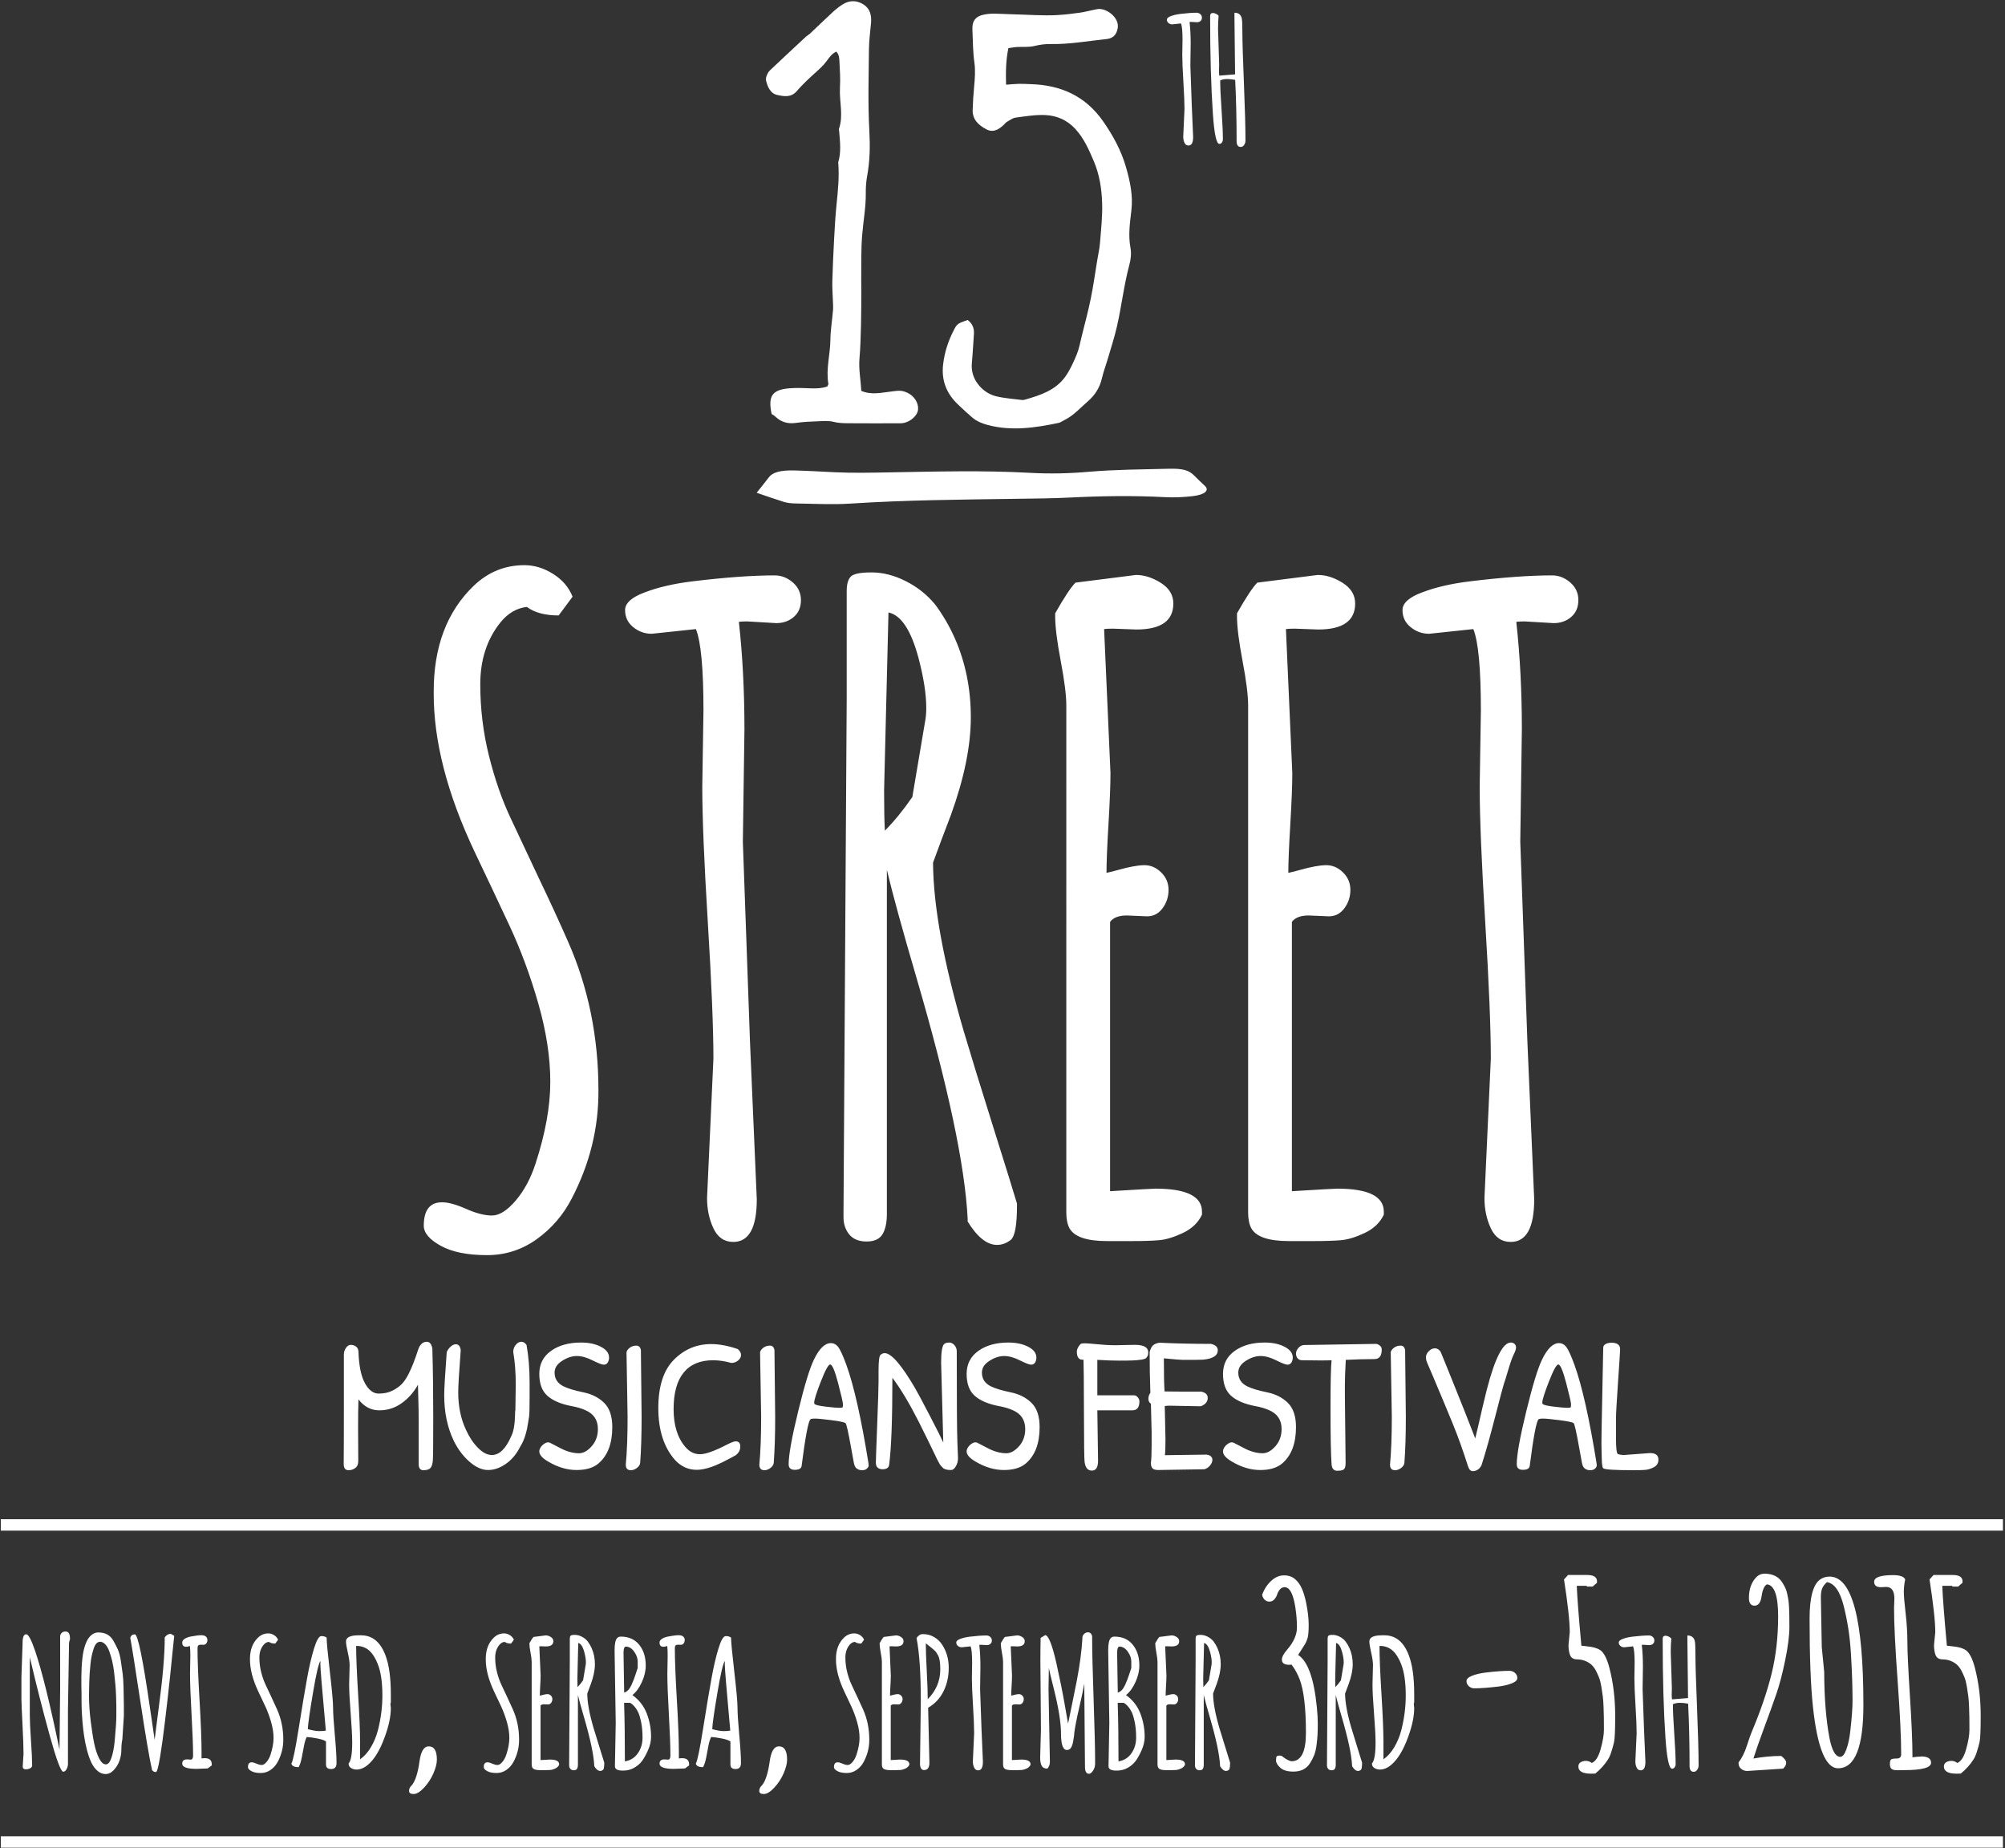 <svg width="702" height="647" viewBox="0 0 702 647" xmlns="http://www.w3.org/2000/svg">
  <rect x="0" y="0" width="702" height="647" fill="#333333" stroke="none"/>
  <g fill="none" fill-rule="evenodd">
    <path d="M7.507 586.96l.395-11.35v-.39c0-2.054.422-3.08 1.267-3.08.77 0 1.803 1.91 3.1 5.733 2.368 6.945 5.205 18.404 8.512 34.385l.056.3.226-21.554v-18.29c.225-1.028.855-1.54 1.887-1.54 1.035 0 1.552.805 1.552 2.414v.36c-.226.505-.34 1.11-.34 1.814l-.365 22.85v18.898c0 .623-.16 1.236-.48 1.84-.318.605-.713.906-1.183.906-.808 0-2.386-4.24-4.735-12.723-2.35-8.484-4.67-17.605-6.962-27.365v20.285c0 1.973.135 4.91.408 8.815.273 3.904.41 6.843.41 8.814 0 .383-.217.7-.65.95-.43.253-.98.378-1.648.378-.667 0-1-.322-1-.965l.282-4.437c0-2.133-.123-5.594-.367-10.385-.244-4.79-.366-7.717-.366-8.783v-7.88zM38.254 578.07c-.384-1.057-.864-1.87-1.437-2.445-.573-.573-1.14-.86-1.705-.86-.564 0-1.03.21-1.395.633-.367.424-.677 1.022-.93 1.797-.254.773-.48 1.605-.677 2.49-.197.885-.347 1.906-.45 3.065-.105 1.156-.193 2.21-.27 3.154-.055.926-.1 1.95-.14 3.078-.037 1.873-.065 3.332-.084 4.377v.27c0 2.758.197 5.733.59 8.922.396 3.19.805 5.8 1.228 7.832.423 2.034.99 3.76 1.705 5.178.713 1.418 1.51 2.127 2.394 2.127.772 0 1.42-.774 1.945-2.325.525-1.568.9-3.5 1.127-5.795.375-4.105.568-6.988.577-8.648.01-1.66.01-2.873 0-3.64-.01-.763-.038-1.874-.084-3.333-.047-1.46-.127-2.83-.24-4.107-.112-1.277-.258-2.69-.436-4.242-.18-1.548-.414-2.926-.705-4.134-.292-1.207-.63-2.34-1.016-3.396zm5.115 22.625l-.507 7.818v.272c-.245 1.146-.366 2.385-.366 3.713 0 1.328-.217 2.61-.65 3.85-.432 1.236-1.09 2.333-1.972 3.288-.883.955-1.85 1.434-2.904 1.434-1.05 0-2.01-.383-2.873-1.146-.864-.766-1.578-1.747-2.142-2.944-.564-1.197-1.06-2.625-1.494-4.287-.43-1.66-.764-3.28-.998-4.86-.236-1.58-.43-3.243-.58-4.995-.224-2.676-.333-4.754-.323-6.233.008-1.48.003-2.748-.015-3.803-.02-1.058-.038-2.007-.056-2.853v-3.05c.017-1.187.05-2.254.097-3.2.047-.946.13-1.966.254-3.064.123-1.095.278-2.062.466-2.898.187-.834.44-1.654.76-2.46.338-.825.715-1.5 1.128-2.022.94-1.168 2.02-1.752 3.242-1.752 1.22 0 2.264.238 3.128.71.864.473 1.592 1.233 2.184 2.28.592 1.047 1.11 2.062 1.55 3.047.44.99.79 2.362 1.043 4.122.255 1.762.456 3.185.607 4.27.15 1.11.254 2.69.31 4.742.075 2.757.112 4.91.112 6.458v3.563zM47.217 572.168c1.052 0 2.827 8.664 5.327 25.992.976 6.78 1.512 10.434 1.607 10.957.263-2.314.733-6.027 1.41-11.138 1.427-10.546 2.13-18.796 2.113-24.753.6-.827 1.306-1.24 2.114-1.24l1.212.695c-.095.705-.302 2.707-.62 6.007-.32 3.3-.62 6.26-.903 8.874-.28 2.616-.554 5.086-.817 7.41-.264 2.325-.55 4.78-.86 7.366-.31 2.588-.606 4.91-.888 6.973-.282 2.064-.564 3.95-.846 5.66-.6 3.603-1.09 5.404-1.466 5.404-.544 0-.995-.223-1.352-.664-.94-4.147-2.31-12.19-4.115-24.135-1.803-11.943-2.978-19.344-3.522-22.2.226-.806.76-1.21 1.607-1.21M71.272 575.822l-1.015-.03c-.377 0-.653.085-.832.255-.178.17-.266.51-.266 1.013 0 4.024.233 10.05.703 18.08.47 8.03.704 14.057.704 18.082v2.385c.396-.06.79-.09 1.184-.09 1.6 0 2.397.725 2.397 2.172v.362l-1.438 1.057-3.918.15c-3.326 0-4.99-.614-4.99-1.842.002-.985.583-1.48 1.75-1.48l1.21.09c.564 0 .846-.48.846-1.448 0-3.18-.178-7.944-.535-14.293-.357-6.35-.536-11.113-.536-14.293l.112-6.31c0-1.327-.047-2.473-.142-3.44-.507.182-.956.27-1.352.27-.902 0-1.353-.49-1.353-1.477 0-.504.29-.942.874-1.315.582-.37 1.305-.636 2.17-.798 1.616-.303 2.814-.454 3.594-.454.78 0 1.34.166 1.678.498.34.333.507.725.507 1.178 0 .453-.126.846-.38 1.178-.254.33-.578.498-.973.498M86.818 618.625c0-1.105.432-1.66 1.297-1.66.432 0 1 .156 1.704.47.704.31 1.315.467 1.83.467.518 0 1.077-.353 1.68-1.058.6-.703 1.07-1.578 1.408-2.625.695-2.134 1.042-4.062 1.042-5.783 0-1.72-.28-3.566-.845-5.54-.563-1.97-1.25-3.82-2.057-5.553-.81-1.73-1.626-3.46-2.453-5.192-1.954-4.125-2.92-7.888-2.902-11.29-.02-3.22.93-5.745 2.846-7.575 1.013-.967 2.206-1.45 3.58-1.45.693 0 1.37.208 2.027.618.66.414 1.12.95 1.382 1.615l-.988 1.328c-.957 0-1.71-.2-2.254-.603-.715.08-1.335.443-1.86 1.086-.96 1.19-1.438 2.653-1.438 4.393 0 1.743.206 3.438.62 5.086.413 1.652.93 3.13 1.55 4.437.62 1.31 1.287 2.728 2.002 4.258.732 1.53 1.408 2.998 2.028 4.406 1.447 3.26 2.17 6.782 2.17 10.567.02 2.657-.61 5.213-1.888 7.666-.6 1.168-1.427 2.13-2.48 2.883-1.052.754-2.226 1.133-3.523 1.133-1.39 0-2.486-.224-3.284-.665-.8-.443-1.198-.916-1.198-1.42M113.494 599.14c-.338-3.65-.643-7.134-.916-10.442-.273-3.31-.41-5.315-.41-6.008 0-.695.01-1.092.03-1.194-.6.665-1.47 4.358-2.607 11.08-1.137 6.72-1.742 10.977-1.817 12.768 1.596.463 2.935.695 4.016.695 1.08 0 1.845-.06 2.296-.182-.056-.826-.254-3.065-.592-6.717m2.424 20.18c-1.184 0-1.776-.533-1.776-1.6v-8.06c-.545-.402-1.527-.744-2.945-1.027-1.42-.28-2.682-.46-3.79-.54-.395.722-.72 1.77-.973 3.138-.254 1.37-.517 2.747-.79 4.136-.27 1.388-.634 2.486-1.085 3.29-1.504 0-2.35-.41-2.537-1.238.526-.804 1.382-4.92 2.565-12.345 1.183-7.426 2.156-13.237 2.917-17.434.76-4.196 1.583-7.724 2.467-10.58.882-2.858 1.728-4.286 2.536-4.286.807 0 1.427.18 1.86.543 0 1.47.376 5.443 1.127 11.924.75 6.48 1.128 10.67 1.128 12.573 0 1.902.202 5.062.606 9.478.403 4.42.604 7.734.604 9.95 0 1.385-.638 2.08-1.916 2.08M126.077 609.992v5.918c1.446-1.008 2.706-2.41 3.777-4.21 1.07-1.804 1.888-3.77 2.452-5.903 1.05-4.086 1.578-8.16 1.578-12.227 0-4.668-.546-8.35-1.635-11.047-1.11-2.777-2.48-4.607-4.115-5.494-1.015-.565-2.162-.837-3.44-.815v.058c0 3.725.23 9.328.69 16.815.46 7.486.692 13.12.692 16.904m10.625-13.402l.14 1.298c.02 2.918-.703 6.36-2.17 10.325-1.653 4.525-3.607 7.736-5.86 9.63-1.28 1.085-2.594 1.637-3.947 1.66-.714 0-1.362-.177-1.944-.53-.582-.352-.873-.88-.873-1.585.845-.945 1.268-3.37 1.268-7.275 0-2.295-.18-5.705-.535-10.232-.358-4.53-.536-7.92-.536-10.173l.17-6.762c0-1.086-.212-2.55-.635-4.392-.424-1.84-.635-3.143-.635-3.91 0-1.426 1.474-2.14 4.424-2.14h.873c3.927 0 6.774 2.352 8.54 7.06 1.24 3.283 1.86 7.81 1.86 13.585v2.867c-.094.182-.14.373-.14.575M151.734 620.86c-.82 1.868-1.913 3.536-3.28 5-1.37 1.468-2.585 2.202-3.645 2.202s-1.592-.367-1.592-1.1c0-.734.335-1.402 1.007-2.005 1.208-1.496 2.094-4.285 2.658-8.366.483-3.477 1.556-5.217 3.22-5.217 1.906 0 2.86 1.552 2.86 4.656 0 1.35-.41 2.96-1.23 4.83M169.373 618.625c0-1.105.432-1.66 1.296-1.66.432 0 1 .156 1.704.47.705.31 1.316.467 1.832.467.517 0 1.076-.353 1.678-1.058.6-.703 1.07-1.578 1.41-2.625.694-2.134 1.04-4.062 1.04-5.783 0-1.72-.28-3.566-.844-5.54-.563-1.97-1.25-3.82-2.057-5.553-.81-1.73-1.626-3.46-2.453-5.192-1.954-4.125-2.92-7.888-2.902-11.29-.02-3.22.93-5.745 2.846-7.575 1.014-.967 2.207-1.45 3.58-1.45.694 0 1.37.208 2.028.618.658.414 1.12.95 1.382 1.615l-.987 1.328c-.957 0-1.71-.2-2.254-.603-.715.08-1.335.443-1.86 1.086-.96 1.19-1.438 2.653-1.438 4.393 0 1.743.206 3.438.62 5.086.413 1.652.93 3.13 1.55 4.437.62 1.31 1.287 2.728 2.002 4.258.73 1.53 1.408 2.998 2.028 4.406 1.447 3.26 2.17 6.782 2.17 10.567.02 2.657-.61 5.213-1.888 7.666-.6 1.168-1.427 2.13-2.48 2.883-1.052.754-2.226 1.133-3.523 1.133-1.39 0-2.485-.224-3.283-.665-.8-.443-1.197-.916-1.197-1.42M191.877 596.71l-1.437-.06c-.564 0-.96.15-1.185.454v19.078c1.974-.12 3.045-.182 3.214-.182 2.197 0 3.296.543 3.296 1.63v.212c-.263.562-.714.996-1.353 1.297-.638.3-1.202.47-1.69.512-.49.04-1.12.06-1.89.06h-1.803c-1.427 0-2.31-.302-2.65-.905-.15-.282-.224-.653-.224-1.117v-35.922c0-.703-.132-1.75-.395-3.14-.262-1.388-.393-2.444-.393-3.17v-.21c.638-1.127 1.117-1.85 1.437-2.174l4.284-.543c.58 0 1.17.187 1.762.56.59.373.886.86.886 1.465 0 1.226-.872 1.84-2.62 1.84l-1.663-.06c-.282 0-.49.01-.62.03l.45 10.203c0 .827-.047 2.028-.14 3.608-.094 1.578-.14 2.732-.14 3.455.205-.038.487-.108.845-.21.79-.22 1.404-.332 1.846-.332.44 0 .835.172 1.184.514.347.34.52.754.52 1.238 0 .482-.14.914-.42 1.297-.284.383-.65.574-1.1.574M202.46 575.188l-.31 12.616c0 1.27.018 2.216.055 2.84.657-.665 1.306-1.458 1.945-2.386l.902-5.34c.056-.284.085-.606.085-.97 0-.986-.19-2.183-.564-3.59-.527-1.932-1.23-2.988-2.114-3.17zm-3.186 42.35l.226-36.253v-7.607c0-.482.094-.824.282-1.025.187-.202.68-.303 1.48-.303.797 0 1.606.207 2.423.618.817.415 1.508.962 2.072 1.646.545.726 1.014 1.53 1.41 2.415.75 1.71 1.126 3.572 1.126 5.584 0 2.012-.47 4.315-1.41 6.91-.112.284-.337.88-.675 1.783-.338.905-.536 1.44-.592 1.6.018 3.06.742 7.034 2.17 11.923.488 1.65 1.183 3.91 2.086 6.777.9 2.868 1.465 4.685 1.69 5.45v.15c0 1.39-.15 2.2-.45 2.43-.3.23-.62.348-.96.348-.714 0-1.408-.553-2.085-1.66v-.212c-.187-3.742-1.39-9.408-3.607-16.996-1.015-3.46-1.72-6.025-2.114-7.697v24.362c0 .622-.104 1.104-.31 1.448-.206.342-.582.512-1.127.512-.546 0-.955-.165-1.227-.497-.272-.332-.41-.74-.41-1.22v-.486zM223.33 613.797c1.09-1.57 1.634-3.38 1.634-5.434 0-2.052-.16-3.86-.48-5.42-.32-1.558-.67-2.736-1.056-3.53-.385-.796-.83-1.475-1.338-2.038-.62-.683-1.128-1.098-1.523-1.238h-2.057c.188 5.695.28 12.527.28 20.496 1.936-.32 3.45-1.268 4.54-2.836zm-4.2-37.342c-.545 0-.818.74-.818 2.22 0 1.477.038 3.804.113 6.972.075 3.17.113 5.47.113 6.898.996-.242 1.85-1.127 2.565-2.656.582-1.288 1.06-2.53 1.437-3.73.376-1.197.62-1.937.732-2.218v-2.204c0-1.207-.418-2.388-1.253-3.546-.837-1.157-1.8-1.737-2.89-1.737zm-3.55 26.654l-.396-25.116v-.36c0-2.214.32-3.624.96-4.228.318-.3.722-.45 1.21-.45 2.743 0 4.886.945 6.426 2.835 1.54 1.894 2.31 4.327 2.31 7.308 0 1.87-.46 3.812-1.38 5.826-.92 2.012-2.02 3.51-3.297 4.496 2.35 1.69 4.025 3.838 5.03 6.445 1.005 2.606 1.51 5.338 1.51 8.196 0 1.51-.353 3.06-1.06 4.65-.703 1.59-1.408 2.857-2.112 3.802-.704.947-1.63 1.742-2.775 2.385-1.147.644-2.406.966-3.778.966h-.225c-1.803 0-2.705-.513-2.705-1.54l.282-15.214zM238.393 575.822l-1.015-.03c-.376 0-.653.085-.83.255-.18.17-.27.51-.27 1.013 0 4.024.236 10.05.706 18.08.47 8.03.704 14.057.704 18.082v2.385c.395-.06.79-.09 1.184-.09 1.597 0 2.396.725 2.396 2.172v.362l-1.438 1.057-3.917.15c-3.326 0-4.99-.614-4.99-1.842 0-.985.583-1.48 1.75-1.48l1.21.09c.564 0 .845-.48.845-1.448 0-3.18-.178-7.944-.535-14.293-.356-6.35-.535-11.113-.535-14.293l.112-6.31c0-1.327-.046-2.473-.14-3.44-.507.182-.958.27-1.353.27-.902 0-1.353-.49-1.353-1.477 0-.504.29-.942.874-1.315.582-.37 1.306-.636 2.17-.798 1.615-.303 2.813-.454 3.593-.454.78 0 1.34.166 1.68.498.337.333.505.725.505 1.178 0 .453-.125.846-.38 1.178-.253.33-.577.498-.972.498M255.09 599.14c-.337-3.65-.642-7.134-.915-10.442-.273-3.31-.41-5.315-.41-6.008 0-.695.01-1.092.03-1.194-.6.665-1.47 4.358-2.607 11.08-1.138 6.72-1.744 10.977-1.818 12.768 1.596.463 2.935.695 4.015.695 1.08 0 1.847-.06 2.298-.182-.056-.826-.254-3.065-.592-6.717m2.425 20.18c-1.184 0-1.776-.533-1.776-1.6v-8.06c-.546-.402-1.528-.744-2.946-1.027-1.42-.28-2.682-.46-3.79-.54-.395.722-.72 1.77-.973 3.138-.253 1.37-.516 2.747-.79 4.136-.27 1.388-.633 2.486-1.084 3.29-1.503 0-2.348-.41-2.536-1.238.526-.804 1.382-4.92 2.564-12.345 1.184-7.426 2.157-13.237 2.918-17.434.76-4.196 1.583-7.724 2.467-10.58.88-2.858 1.727-4.286 2.535-4.286.807 0 1.427.18 1.86.543 0 1.47.376 5.443 1.127 11.924.75 6.48 1.128 10.67 1.128 12.573 0 1.902.202 5.062.606 9.478.404 4.42.605 7.734.605 9.95 0 1.385-.637 2.08-1.915 2.08M274.35 620.86c-.818 1.868-1.912 3.536-3.28 5-1.37 1.468-2.584 2.202-3.644 2.202s-1.59-.367-1.59-1.1c0-.734.334-1.402 1.006-2.005 1.208-1.496 2.094-4.285 2.657-8.366.483-3.477 1.556-5.217 3.22-5.217 1.906 0 2.86 1.552 2.86 4.656 0 1.35-.41 2.96-1.23 4.83M291.99 618.625c0-1.105.43-1.66 1.295-1.66.433 0 1 .156 1.705.47.705.31 1.316.467 1.832.467.517 0 1.075-.353 1.677-1.058.6-.703 1.07-1.578 1.41-2.625.694-2.134 1.04-4.062 1.04-5.783 0-1.72-.28-3.566-.844-5.54-.564-1.97-1.25-3.82-2.057-5.553-.81-1.73-1.627-3.46-2.454-5.192-1.954-4.125-2.92-7.888-2.902-11.29-.02-3.22.93-5.745 2.846-7.575 1.014-.967 2.207-1.45 3.58-1.45.694 0 1.37.208 2.028.618.658.414 1.12.95 1.382 1.615l-.987 1.328c-.958 0-1.71-.2-2.254-.603-.716.08-1.336.443-1.862 1.086-.958 1.19-1.438 2.653-1.438 4.393 0 1.743.207 3.438.62 5.086.414 1.652.93 3.13 1.55 4.437.62 1.31 1.288 2.728 2.002 4.258.732 1.53 1.41 2.998 2.03 4.406 1.446 3.26 2.17 6.782 2.17 10.567.018 2.657-.61 5.213-1.89 7.666-.6 1.168-1.426 2.13-2.48 2.883-1.052.754-2.226 1.133-3.522 1.133-1.39 0-2.485-.224-3.283-.665-.8-.443-1.198-.916-1.198-1.42M314.493 596.71l-1.437-.06c-.564 0-.96.15-1.185.454v19.078c1.975-.12 3.046-.182 3.215-.182 2.198 0 3.297.543 3.297 1.63v.212c-.263.562-.714.996-1.353 1.297-.64.3-1.203.47-1.69.512-.49.04-1.12.06-1.89.06h-1.804c-1.427 0-2.31-.302-2.65-.905-.15-.282-.224-.653-.224-1.117v-35.922c0-.703-.132-1.75-.395-3.14-.263-1.388-.395-2.444-.395-3.17v-.21c.64-1.127 1.118-1.85 1.438-2.174l4.284-.543c.58 0 1.17.187 1.762.56.59.373.886.86.886 1.465 0 1.226-.872 1.84-2.62 1.84l-1.663-.06c-.283 0-.49.01-.62.03l.45 10.203c0 .827-.048 2.028-.14 3.608-.095 1.578-.142 2.732-.142 3.455.206-.038.488-.108.845-.21.79-.22 1.405-.332 1.847-.332.44 0 .835.172 1.183.514.348.34.522.754.522 1.238 0 .482-.14.914-.422 1.297-.283.383-.65.574-1.1.574M324.82 594.87c2.933-2.94 4.398-6.43 4.398-10.476v-.03c0-2.313-.263-3.934-.79-4.86-.263-.442-.474-.79-.633-1.04-.16-.253-.484-.59-.973-1.013-.583-.5-1.475-1.216-2.678-2.142 0 2.172.113 5.434.34 9.782.224 4.345.337 7.605.337 9.78m-2.704 22.73l.282-22.067c0-9.7-.498-17.055-1.494-22.066.6-.926 1.343-1.39 2.226-1.39 1.428 0 2.73.343 3.904 1.028 1.174.684 2.128 1.59 2.86 2.717 1.522 2.354 2.283 5.04 2.283 8.06 0 3.018-.61 5.76-1.832 8.225-1.22 2.465-3.015 4.383-5.383 5.75l.45 19.26c0 1.71-.638 2.566-1.916 2.566-.47 0-.816-.216-1.042-.65-.225-.432-.338-.91-.338-1.434M343.27 583.46l-.114 7.968.508 14.218.478 11.108c0 2.012-.554 3.02-1.662 3.02-.64 0-1.11-.323-1.41-.967-.3-.643-.45-1.358-.45-2.143l.45-9.87c0-2.134-.132-5.345-.394-9.632-.264-4.285-.395-7.496-.395-9.63l.086-5.4c0-2.96-.18-4.882-.536-5.767l-3.128.332c-.49 0-.926-.156-1.31-.468-.386-.314-.58-.714-.58-1.21 0-.49.46-.91 1.383-1.25.94-.364 2.067-.625 3.382-.786 2.31-.28 4.256-.423 5.834-.423.47 0 .898.17 1.283.5.385.333.578.75.578 1.253 0 .503-.168.9-.506 1.19-.34.294-.752.438-1.24.438l-2.058-.118c-.263 0-.46.01-.592.03.263 2.375.395 4.91.395 7.607M356.923 596.71l-1.437-.06c-.564 0-.96.15-1.185.454v19.078c1.975-.12 3.046-.182 3.215-.182 2.198 0 3.297.543 3.297 1.63v.212c-.263.562-.714.996-1.353 1.297-.64.3-1.203.47-1.69.512-.49.04-1.12.06-1.89.06h-1.804c-1.427 0-2.31-.302-2.65-.905-.15-.282-.224-.653-.224-1.117v-35.922c0-.703-.132-1.75-.395-3.14-.263-1.388-.394-2.444-.394-3.17v-.21c.638-1.127 1.117-1.85 1.437-2.174l4.284-.543c.582 0 1.17.187 1.762.56.59.373.886.86.886 1.465 0 1.226-.872 1.84-2.62 1.84l-1.663-.06c-.283 0-.49.01-.62.03l.45 10.203c0 .827-.048 2.028-.14 3.608-.095 1.578-.142 2.732-.142 3.455.207-.038.488-.108.846-.21.79-.22 1.404-.332 1.846-.332.44 0 .835.172 1.184.514.347.34.52.754.52 1.238 0 .482-.14.914-.42 1.297-.283.383-.65.574-1.1.574M364.46 605.344l-.196-23.937c0-2.676.028-5.344.084-8l1.606-.965c1.147.08 2.452 3.36 3.918 9.84 1.184 5.292 2.142 10.046 2.875 14.263.733 4.217 1.136 6.504 1.212 6.867.26-1.328.75-3.703 1.464-7.123.714-3.423 1.25-6.08 1.607-7.97 1.053-5.535 1.702-10.456 1.945-14.763v-.36c.076-.525.31-.947.705-1.27.394-.32.808-.48 1.24-.48.432 0 .784.163 1.058.495.272.334.408.69.408 1.072 0 4.932.174 12.316.522 22.156.346 9.842.52 17.23.52 22.158 0 .987-.244 1.842-.732 2.567-.49.722-.958 1.086-1.41 1.086-.94 0-1.41-.814-1.41-2.445l-.225-26.02v-3.14c-.26 1.59-.853 4.373-1.773 8.348-.92 3.975-1.513 7.017-1.776 9.13v.393c-.037.16-.094.543-.168 1.147-.076.603-.156 1.1-.24 1.494-.085.393-.21.83-.38 1.312-.358.966-.95 1.45-1.776 1.45-1.37 0-2.057-1.92-2.057-5.767 0-3.803-.866-9.125-2.594-15.967-.865-3.422-1.42-5.736-1.663-6.943-.076 3.3-.113 5.785-.113 7.455l.48 25.416c0 .887-.292 1.66-.875 2.326-.996 0-1.667-.344-2.014-1.027-.348-.684-.52-1.61-.52-2.778l.28-10.02zM396.153 613.797c1.092-1.57 1.635-3.38 1.635-5.434 0-2.052-.16-3.86-.48-5.42-.317-1.558-.67-2.736-1.056-3.53-.385-.796-.83-1.475-1.337-2.038-.62-.683-1.128-1.098-1.523-1.238h-2.057c.187 5.695.282 12.527.282 20.496 1.934-.32 3.447-1.268 4.536-2.836zm-4.198-37.342c-.545 0-.818.74-.818 2.22 0 1.477.037 3.804.114 6.972.075 3.17.113 5.47.113 6.898.995-.242 1.85-1.127 2.565-2.656.582-1.288 1.06-2.53 1.438-3.73.374-1.197.618-1.937.73-2.218v-2.204c0-1.207-.416-2.388-1.252-3.546-.837-1.157-1.8-1.737-2.89-1.737zm-3.552 26.654l-.395-25.116v-.36c0-2.214.32-3.624.96-4.228.32-.3.72-.45 1.21-.45 2.744 0 4.886.945 6.426 2.835 1.542 1.894 2.312 4.327 2.312 7.308 0 1.87-.46 3.812-1.382 5.826-.92 2.012-2.02 3.51-3.296 4.496 2.348 1.69 4.025 3.838 5.03 6.445 1.005 2.606 1.508 5.338 1.508 8.196 0 1.51-.352 3.06-1.058 4.65-.704 1.59-1.41 2.857-2.113 3.802-.705.947-1.63 1.742-2.775 2.385-1.148.644-2.406.966-3.777.966h-.225c-1.804 0-2.707-.513-2.707-1.54l.283-15.214zM410.992 596.71l-1.437-.06c-.564 0-.96.15-1.184.454v19.078c1.975-.12 3.045-.182 3.215-.182 2.198 0 3.298.543 3.298 1.63v.212c-.264.562-.715.996-1.354 1.297-.64.3-1.203.47-1.692.512-.49.04-1.117.06-1.89.06h-1.803c-1.427 0-2.31-.302-2.647-.905-.152-.282-.226-.653-.226-1.117v-35.922c0-.703-.133-1.75-.394-3.14-.264-1.388-.395-2.444-.395-3.17v-.21c.638-1.127 1.117-1.85 1.438-2.174l4.283-.543c.582 0 1.17.187 1.762.56.59.373.888.86.888 1.465 0 1.226-.874 1.84-2.622 1.84l-1.662-.06c-.282 0-.487.01-.62.03l.45 10.203c0 .827-.046 2.028-.14 3.608-.092 1.578-.14 2.732-.14 3.455.207-.038.488-.108.845-.21.79-.22 1.405-.332 1.846-.332.44 0 .834.172 1.183.514.35.34.52.754.52 1.238 0 .482-.14.914-.42 1.297-.283.383-.65.574-1.1.574M421.575 575.188l-.31 12.616c0 1.27.018 2.216.056 2.84.658-.665 1.307-1.458 1.946-2.386l.903-5.34c.055-.284.083-.606.083-.97 0-.986-.19-2.183-.564-3.59-.528-1.932-1.233-2.988-2.115-3.17zm-3.185 42.35l.225-36.253v-7.607c0-.482.095-.824.282-1.025.188-.202.68-.303 1.48-.303.798 0 1.607.207 2.425.618.817.415 1.507.962 2.07 1.646.545.726 1.016 1.53 1.41 2.415.752 1.71 1.126 3.572 1.126 5.584 0 2.012-.47 4.315-1.41 6.91-.11.284-.335.88-.674 1.783-.338.905-.535 1.44-.592 1.6.02 3.06.74 7.034 2.17 11.923.488 1.65 1.183 3.91 2.085 6.777.9 2.868 1.466 4.685 1.692 5.45v.15c0 1.39-.153 2.2-.453 2.43-.3.23-.62.348-.96.348-.713 0-1.408-.553-2.085-1.66v-.212c-.186-3.742-1.388-9.408-3.605-16.996-1.015-3.46-1.72-6.025-2.114-7.697v24.362c0 .622-.105 1.104-.31 1.448-.208.342-.583.512-1.128.512-.546 0-.955-.165-1.226-.497-.273-.332-.41-.74-.41-1.22v-.486zM451.358 582.824c-1.69 0-2.537-.604-2.537-1.81 0-.92.605-2.07 1.813-3.45 2.31-2.674 3.463-5.275 3.463-7.806 0-2.27-.188-4.614-.563-7.028-.725-4.717-1.974-7.072-3.745-7.072-.67 0-1.23.266-1.67.797-.445.533-.76 1.107-.947 1.724-.187.62-.515 1.193-.987 1.724-.47.533-1.045.8-1.73.8-.684 0-1.255-.24-1.71-.712-.457-.477-.74-1.043-.846-1.705.75-1.983 1.818-3.608 3.2-4.873 1.383-1.264 2.865-1.897 4.45-1.897 1.583 0 2.884.446 3.906 1.336 1.018.893 1.817 2.012 2.395 3.364.576 1.35 1.053 2.933 1.43 4.744.616 2.99.926 5.608.926 7.848 0 2.245-.13 3.782-.382 4.616-.256.834-.512 1.472-.766 1.92-.256.445-.692 1.142-1.308 2.09-.62.95-1.036 1.595-1.248 1.94 3.38 2.157 5.57 8.266 6.56 18.33.217 2.182.323 4.067.323 5.647 0 1.583-.026 2.884-.08 3.904-.054 1.02-.168 2.22-.342 3.6-.174 1.38-.45 2.575-.825 3.58-.43 1.035-.938 2.013-1.528 2.933-1.236 1.896-3.155 2.846-5.76 2.846-2.066 0-3.596-.453-4.59-1.36-.992-.904-1.49-1.738-1.49-2.5 0-.76.075-1.244.222-1.445.148-.2.488-.3 1.026-.3.537 0 .952.17 1.248.517 1.208.89 2.19 1.38 2.94 1.467 3.354 0 5.034-3.307 5.034-9.92 0-8.625-.726-14.864-2.175-18.715-.725-1.9-1.68-3.637-2.86-5.22-.16.06-.442.087-.845.087M467.793 575.188l-.312 12.616c0 1.27.022 2.216.058 2.84.66-.665 1.308-1.458 1.945-2.386l.902-5.34c.057-.284.086-.606.086-.97 0-.986-.188-2.183-.565-3.59-.524-1.932-1.228-2.988-2.112-3.17zm-3.185 42.35l.226-36.253v-7.607c0-.482.094-.824.28-1.025.19-.202.683-.303 1.48-.303.8 0 1.606.207 2.425.618.816.415 1.507.962 2.07 1.646.547.726 1.014 1.53 1.41 2.415.75 1.71 1.127 3.572 1.127 5.584 0 2.012-.47 4.315-1.41 6.91-.113.284-.337.88-.675 1.783-.34.905-.536 1.44-.593 1.6.017 3.06.742 7.034 2.17 11.923.486 1.65 1.183 3.91 2.085 6.777.903 2.868 1.466 4.685 1.692 5.45v.15c0 1.39-.15 2.2-.452 2.43-.3.23-.62.348-.957.348-.716 0-1.41-.553-2.087-1.66l.002-.212c-.188-3.742-1.392-9.408-3.608-16.996-1.015-3.46-1.72-6.025-2.114-7.697v24.362c0 .622-.103 1.104-.31 1.448-.207.342-.582.512-1.13.512-.543 0-.95-.165-1.223-.497-.274-.332-.41-.74-.41-1.22v-.486zM484.38 609.992v5.918c1.444-1.008 2.705-2.41 3.776-4.21 1.07-1.804 1.886-3.77 2.45-5.903 1.053-4.086 1.58-8.16 1.58-12.227 0-4.668-.547-8.35-1.636-11.047-1.108-2.777-2.48-4.607-4.113-5.494-1.015-.565-2.163-.837-3.44-.815v.058c0 3.725.23 9.328.69 16.815.46 7.486.692 13.12.692 16.904m10.624-13.402l.14 1.298c.02 2.918-.704 6.36-2.17 10.325-1.653 4.525-3.608 7.736-5.86 9.63-1.28 1.085-2.594 1.637-3.948 1.66-.714 0-1.362-.177-1.944-.53-.582-.352-.874-.88-.874-1.585.845-.945 1.268-3.37 1.268-7.275 0-2.295-.18-5.705-.536-10.232-.356-4.53-.535-7.92-.535-10.173l.17-6.762c0-1.086-.212-2.55-.635-4.392-.423-1.84-.635-3.143-.635-3.91 0-1.426 1.477-2.14 4.426-2.14h.875c3.926 0 6.774 2.352 8.54 7.06 1.24 3.283 1.86 7.81 1.86 13.585v2.867c-.095.182-.14.373-.14.575M530.41 585.648c.56.477.843 1.078.843 1.812 0 .733-.657 1.358-1.97 1.876-1.29.517-2.89.892-4.793 1.12-3.437.405-6.214.604-8.334.604-.7 0-1.323-.242-1.873-.732-.552-.49-.825-1.092-.825-1.81 0-.72.65-1.34 1.953-1.856 1.302-.518 2.893-.89 4.77-1.12 3.303-.404 6.082-.605 8.336-.605.698 0 1.33.238 1.893.71M558.55 620.902l-1.408.043c-3.01 0-4.51-.834-4.51-2.5 0-.662.26-1.158.784-1.488.524-.33 1.15-.496 1.873-.496.724 0 1.395.245 2.013.733 1.314-.488 2.353-2.098 3.118-4.828.767-2.733 1.15-4.996 1.15-6.793 0-1.797-.007-3.176-.02-4.14-.016-.962-.048-2.206-.102-3.73-.054-1.523-.14-2.775-.26-3.75-.122-.978-.29-2.114-.505-3.41-.215-1.292-.477-2.35-.785-3.167-.308-.82-.704-1.69-1.188-2.61-.483-.86-1.02-1.552-1.61-2.07-1.396-1.15-3.033-1.738-4.91-1.768-1.317 0-2.162-.56-2.538-1.68-.323-.95-.484-2.072-.484-3.366l.443-4.484c0-3.68-.67-9.832-2.012-18.457l1.41-1.552h6.724c2.28 0 3.42.748 3.42 2.24v.477l-1.528 1.336h-2.054v-.26h-3.502c.132 3.71.67 10.697 1.61 20.96.133.03.657.086 1.57.174.94.113 1.598.2 1.974.258 1.367.258 2.414.646 3.14 1.164 1.26.92 2.308 2.99 3.14 6.21 1.343 5.204 2.014 10.767 2.014 16.688 0 5.032-.136 8.122-.404 9.272-.267 1.15-.577 2.258-.925 3.32-.323 1.094-.725 2.014-1.208 2.76-1.13 1.783-2.605 3.422-4.43 4.916M575.227 583.46l-.113 7.968.508 14.218.478 11.108c0 2.012-.554 3.02-1.663 3.02-.638 0-1.11-.323-1.41-.967-.3-.643-.45-1.358-.45-2.143l.45-9.87c0-2.134-.13-5.345-.394-9.632-.263-4.285-.394-7.496-.394-9.63l.084-5.4c0-2.96-.18-4.882-.536-5.767l-3.127.332c-.49 0-.925-.156-1.31-.468-.387-.314-.578-.714-.578-1.21 0-.49.46-.91 1.382-1.25.937-.364 2.065-.625 3.38-.786 2.31-.28 4.256-.423 5.835-.423.468 0 .895.17 1.282.5.385.333.577.75.577 1.253 0 .503-.17.9-.508 1.19-.338.294-.753.438-1.24.438l-2.058-.118c-.263 0-.46.01-.592.03.264 2.375.395 4.91.395 7.607M593.024 620.287c-.977 0-1.466-.686-1.466-2.053 0-7.85-.17-15.113-.508-21.795-1.032-.202-2-.303-2.9-.303-.902 0-1.712.162-2.425.484 0 2.294.16 5.767.48 10.413.317 4.65.478 8.162.478 10.537 0 .403-.112.774-.338 1.115-.225.342-.527.514-.902.514-1.053.02-1.822-3.513-2.312-10.597-.657-9.6-.985-21.21-.985-34.834 0-.745.328-1.118.986-1.118.358 0 .745.106 1.158.317.412.21.704.436.874.678-.13 1.47-.2 3.018-.2 4.65l.397 12.706-.058 2.326c0 .584.036 1.117.113 1.6l5.607-.454-.226-20.285v-1.63c1.466 0 2.34.706 2.623 2.114.13.685.196 2.425.196 5.222 0 2.797.183 8.73.55 17.795.366 9.068.55 15.855.55 20.363 0 .543-.16 1.05-.48 1.523-.32.473-.723.71-1.212.71M624.3 619.178l-12.562.82c-.78 0-1.475-.244-2.093-.734-.618-.488-.927-1.135-.927-1.94v-.345c1.154-1.466 2.12-3.402 2.9-5.8.777-2.4 1.33-3.975 1.65-4.723 3.14-7.445 5.475-14.273 7.006-20.484 1.53-6.21 2.296-12.922 2.296-20.14 0-7.214-1.316-10.938-3.948-11.17-.912.52-1.53 1.93-1.85 4.228-.322 2.157-1.14 3.235-2.456 3.235-1.317 0-1.973-.906-1.973-2.717 0-2.873.777-5.203 2.335-6.986.858-.976 1.852-1.465 2.978-1.465v-.043c2.845 0 4.914.948 6.202 2.846.938 1.408 1.536 2.674 1.792 3.795.254 1.12.428 2.014.523 2.674.093.66.167 1.507.222 2.542.08 1.552.12 3.81.12 6.77 0 2.962-.483 6.814-1.45 11.558-.966 4.744-2.02 8.762-3.16 12.053-1.142 3.293-2.572 7.252-4.29 11.88-1.716 4.63-2.95 8.166-3.702 10.61 3.328-.606 6.576-.906 9.743-.906 1.154.89 1.732 1.69 1.732 2.392 0 .704-.362 1.388-1.087 2.048M637.85 576.658l.845 8.625c.026 8.97.63 16.63 1.81 22.984.86 4.514 2.134 6.77 3.825 6.77.806 0 1.517-.875 2.135-2.63.645-1.753 1.1-3.882 1.37-6.382.535-4.656.796-8.287.785-10.888-.014-2.602-.06-5.096-.14-7.483-.082-2.387-.217-5.203-.404-8.45-.19-3.25-.498-6.24-.926-8.972-.43-2.73-.952-5.332-1.57-7.804-1.316-5.29-3.29-8.135-5.92-8.54-.858.776-1.428 1.54-1.71 2.288-.282.748-.422 1.752-.422 3.017l.32 17.465zm-4.27-10.004c0-7.217 1.18-11.744 3.544-13.586.967-.746 2.12-1.12 3.46-1.12 7.895 0 11.84 14.98 11.84 44.935 0 14.777-2.953 22.166-8.858 22.166-4.348 0-7.287-7.203-8.818-21.607-.78-7.3-1.168-17.564-1.168-30.79zM666.737 619.695l-2.456.043c-.91 0-1.57-.15-1.973-.453-.402-.3-.604-.87-.604-1.703 0-.832.13-1.366.383-1.596.255-.23.912-.344 1.973-.344 1.06 0 1.59-.488 1.59-1.467 0-5.78-.417-14.388-1.25-25.83-.83-11.443-1.247-19.91-1.247-25.4l.12-3.234c0-2.76-.952-4.14-2.858-4.14l-1.89.088c-1.558 0-2.337-.633-2.337-1.9 0-1.55 2.215-2.327 6.643-2.327 2.31 0 3.72.49 4.23 1.466-.323 1.61-.484 3.084-.484 4.422 0 1.336.207 3.8.624 7.395.417 3.593.624 7 .624 10.22 0 3.22.294 9.48.887 18.782.59 9.298.886 16.277.886 20.935v.56c1.288-.173 2.295-.26 3.02-.26v-.042c2.334 0 3.502.734 3.502 2.2 0 1.724-3.127 2.587-9.38 2.587M686.525 620.902l-1.41.043c-3.005 0-4.51-.834-4.51-2.5 0-.662.263-1.158.786-1.488.525-.33 1.15-.496 1.873-.496.725 0 1.396.245 2.014.733 1.314-.488 2.355-2.098 3.12-4.828.766-2.733 1.15-4.996 1.15-6.793 0-1.797-.01-3.176-.022-4.14-.014-.962-.048-2.206-.1-3.73-.054-1.523-.14-2.775-.262-3.75-.12-.978-.29-2.114-.503-3.41-.216-1.292-.478-2.35-.785-3.167-.31-.82-.705-1.69-1.19-2.61-.482-.86-1.02-1.552-1.61-2.07-1.395-1.15-3.033-1.738-4.912-1.768-1.315 0-2.16-.56-2.535-1.68-.323-.95-.484-2.072-.484-3.366l.443-4.484c0-3.68-.672-9.832-2.013-18.457l1.41-1.552h6.723c2.28 0 3.422.748 3.422 2.24v.477l-1.53 1.336h-2.054v-.26h-3.504c.134 3.71.672 10.697 1.61 20.96.136.03.66.086 1.57.174.942.113 1.598.2 1.975.258 1.37.258 2.416.646 3.14 1.164 1.26.92 2.308 2.99 3.14 6.21 1.342 5.204 2.013 10.767 2.013 16.688 0 5.032-.133 8.122-.403 9.272-.268 1.15-.576 2.258-.924 3.32-.323 1.094-.725 2.014-1.208 2.76-1.127 1.783-2.606 3.422-4.43 4.916" fill="#FFF"/>
    <path d="M.28 533.86h701M.28 644.86h701" stroke="#FFF" stroke-width="4"/>
    <path d="M353.06 16.86c-.926 4.417-.915 8.437-.814 12.79 1.776-.123 3.186-.273 4.598-.303 1.313-.03 2.628.077 3.942.112 10.582.288 19.25 4.104 25.486 13.07 3.47 4.987 6.33 10.26 7.973 16.01 1.39 4.866 2.507 9.868 1.878 15.137-.516 4.317-1.143 8.717-.318 13.088.393 2.084.097 4.13-.422 6.076-1.892 7.087-2.695 14.382-4.327 21.51-.85 3.7-2.034 7.32-3.1 10.964-.698 2.39-1.59 4.727-2.153 7.143-.762 3.28-2.42 5.883-4.953 8.072-2.652 2.294-4.978 4.983-8.21 6.548-.655.318-1.264.822-1.95.967-8.22 1.72-16.45 2.95-24.806.755-2.03-.533-3.896-1.31-5.482-2.646-1.676-1.41-3.263-2.928-4.862-4.428-4.096-3.85-6.007-8.476-5.327-14.18.49-4.134 1.72-7.988 3.59-11.665 1.297-2.552 1.315-2.544 4.986-3.865 1.607 1.2 2.357 2.817 2.208 4.88-.24 3.36-.4 6.726-.718 10.077-.297 3.114.63 5.797 2.624 8.108 1.563 1.81 3.632 3.113 5.884 3.658 2.97.72 6.07.904 9.118 1.3.28.038.59-.023.868-.103 5.398-1.54 10.782-3.26 14.223-8.076 1.675-2.347 2.88-5.077 3.995-7.76.833-2.01 1.208-4.218 1.737-6.348 1.09-4.403 2.278-8.786 3.184-13.225.906-4.437 1.516-8.934 2.256-13.406.332-2.02.807-4.027.967-6.062.363-4.662.912-9.35.752-14.004-.173-4.94-.886-9.81-2.886-14.543-1.73-4.092-3.45-8.024-6.478-11.344-2.834-3.112-6.457-4.68-10.445-4.88-3.473-.177-7 .427-10.478.893-1.077.144-2.08.935-3.08 1.495-.37.206-.632.606-.95.91-1.793 1.7-3.748 3.018-6.283 1.657-2.693-1.445-4.845-3.4-4.73-6.805.085-2.633.243-5.267.49-7.89.272-2.915.52-5.776.103-8.737-.506-3.605-.51-7.283-.666-10.93-.043-1.015-.063-2.12.285-3.04.473-1.25 1.488-2.092 2.87-2.502 3.034-.9 6.108-.452 9.166-.397 3.215.058 6.427.265 9.64.347 2.483.06 4.973.148 7.447.01 2.766-.153 5.53-.47 8.272-.866 2.02-.288 3.994-.872 6.006-1.23 3.162-.564 7.75 2.952 7.18 6.534-.368 2.313-1.524 3.693-3.95 3.943-6.55.678-13.053 1.88-19.682 1.74-1.89-.04-3.747.255-5.628.702-1.953.464-4.07.22-6.11.337-.86.05-1.71.232-2.922.404M270.166 144.932c-1.317-6.26.134-8.455 6.127-8.986 2.615-.23 5.272-.086 7.906.017 1.918.074 3.762-.08 5.452-.638.19-.467.422-.75.38-.99-.89-5.147.647-10.186.708-15.298.043-3.503.642-6.996.924-10.5.093-1.16-.022-2.335-.056-3.503-.065-2.184-.25-4.373-.188-6.553.142-4.974.364-9.946.63-14.915.21-3.944.438-7.89.832-11.82.5-4.954 1.027-9.897.597-14.885 1.1-3.608.632-7.264.33-10.914-.026-.29-.132-.616-.046-.873 1.606-4.768.053-9.61.33-14.414.175-3.042-.022-6.113-.188-9.164-.062-1.095-.055-2.328-1.09-3.418-1.544.696-2.474 2.04-3.357 3.264-1.224 1.695-2.758 3.002-4.275 4.38-2.163 1.966-4.32 3.968-6.216 6.18-2.038 2.376-4.63 1.827-6.91 1.317-2.27-.51-3.308-2.745-3.825-4.976-.124-.53-.02-1.187.185-1.707.262-.67.613-1.378 1.123-1.863 4.135-3.922 8.306-7.8 12.48-11.674.534-.496 1.19-.86 1.72-1.36 2.66-2.497 5.27-5.052 7.957-7.52 1.07-.98 2.235-1.903 3.475-2.66 2.334-1.42 4.786-1.37 7.09.062 2.396 1.49 2.937 3.855 2.707 6.504-.27 3.058-.7 6.12-.727 9.18-.086 9.505-.39 19.003.135 28.52.288 5.22.223 10.536-.746 15.767-.373 2.005-.52 4.084-.497 6.126.053 5-.89 9.904-1.28 14.853-.406 5.102-.248 10.248-.32 15.375-.015 1.17.05 2.342.042 3.514-.024 4.103-.012 8.207-.114 12.308-.1 3.95-.197 7.907-.534 11.84-.33 3.834.462 7.54.62 11.328 3.625 1.547 7.088.604 10.54.227 1.146-.125 2.316-.356 3.44-.23.98.11 1.988.523 2.846 1.03 2.363 1.4 3.59 4.217 2.89 6.315-.69 2.07-3.443 3.99-5.816 4.01-3.217.025-6.435.02-9.652.015-2.923 0-5.845 0-8.767-.03-1.745-.018-3.447-.042-5.207-.497-1.787-.46-3.77-.248-5.663-.18-2.474.092-4.964.194-7.41.55-2.825.415-5.205-.212-7.26-2.19-.41-.395-.94-.66-1.327-.926M264.922 172.508c1.625-2.05 3.026-3.72 4.273-5.408 1.248-1.69 3.962-2.524 8.868-2.4 4.66.115 9.29.384 13.923.615 6.515.324 12.948.173 19.526.054 16.34-.292 32.77-.737 49.12.165 6.974.383 13.65.237 20.735-.38 8.963-.776 18.492-.81 27.802-1.05 5.05-.134 7.19.563 8.99 2.423 1.17 1.21 2.466 2.404 3.73 3.603 1.598 1.51.048 3.058-4.307 3.564-2.98.345-6.463.525-9.536.36-11.254-.6-22.373-.43-33.578.136-6.007.304-12.144.343-18.23.43-19.61.284-39.217.425-58.636 1.69-6.235.405-12.914.024-19.38-.064-1.308-.017-2.847-.244-3.82-.55-3.4-1.067-6.602-2.21-9.482-3.188M416.886 15.188l-.11 7.845.5 13.998.47 10.938c0 1.983-.546 2.973-1.637 2.973-.63.002-1.092-.316-1.388-.95-.297-.635-.444-1.337-.444-2.11l.444-9.718c0-2.1-.13-5.26-.39-9.48-.26-4.22-.387-7.38-.387-9.48l.083-5.322c0-2.912-.176-4.804-.528-5.677l-3.08.329c-.48 0-.91-.155-1.29-.462-.38-.307-.568-.703-.568-1.19 0-.484.453-.896 1.36-1.23.924-.36 2.034-.617 3.33-.776 2.275-.276 4.19-.415 5.743-.415.462-.002.883.163 1.262.49.38.327.57.737.57 1.234 0 .494-.168.886-.5 1.173-.334.287-.74.43-1.22.43l-2.027-.12c-.26 0-.453.013-.583.032.26 2.337.39 4.833.39 7.487M434.41 51.445c-.963 0-1.443-.674-1.443-2.02 0-7.728-.167-14.88-.5-21.46-1.018-.196-1.97-.295-2.858-.295-.89 0-1.684.16-2.388.476 0 2.258.158 5.676.472 10.252.315 4.578.472 8.035.472 10.373 0 .398-.11.765-.333 1.1-.222.34-.518.507-.888.507-1.036.02-1.795-3.457-2.275-10.432-.648-9.45-.972-20.883-.972-34.297 0-.732.324-1.1.972-1.1.35 0 .73.104 1.137.313.407.208.694.43.86.67-.13 1.446-.194 2.972-.194 4.575l.39 12.512-.057 2.29c0 .573.038 1.1.11 1.575l5.523-.447-.222-19.97V4.458c1.442 0 2.302.692 2.58 2.08.13.673.194 2.387.194 5.14 0 2.755.18 8.595.54 17.52.362 8.927.542 15.608.542 20.046 0 .535-.157 1.037-.472 1.502-.314.465-.712.697-1.193.697M148.374 429.113c0-5.47 2.136-8.207 6.407-8.207 2.137 0 4.946.773 8.428 2.312 3.482 1.543 6.5 2.315 9.056 2.315 2.552 0 5.315-1.74 8.288-5.223 2.97-3.48 5.294-7.806 6.966-12.98 3.434-10.54 5.154-20.067 5.154-28.57 0-8.506-1.394-17.63-4.18-27.38-2.785-9.746-6.177-18.896-10.168-27.45-3.995-8.553-8.035-17.106-12.12-25.663-9.66-20.388-14.442-38.988-14.35-55.8-.092-15.91 4.6-28.395 14.072-37.448 5.014-4.774 10.91-7.16 17.69-7.16 3.435 0 6.778 1.02 10.03 3.056 3.25 2.04 5.525 4.7 6.827 7.982l-4.877 6.567c-4.737 0-8.452-.995-11.144-2.985-3.53.4-6.595 2.188-9.194 5.37-4.736 5.87-7.105 13.107-7.105 21.708 0 8.606 1.023 16.987 3.067 25.14 2.042 8.157 4.595 15.468 7.66 21.933 3.065 6.467 6.36 13.48 9.89 21.038 3.623 7.558 6.965 14.82 10.03 21.78 7.15 16.114 10.725 33.522 10.725 52.22.093 13.13-3.018 25.76-9.333 37.896-2.972 5.77-7.058 10.518-12.257 14.248-5.203 3.73-11.005 5.596-17.412 5.596-6.874 0-12.284-1.096-16.23-3.283-3.947-2.19-5.92-4.524-5.92-7.012M260.65 255.3l-.558 39.388 2.508 70.27 2.368 54.905c0 9.948-2.74 14.92-8.218 14.92-3.16 0-5.48-1.593-6.965-4.775-1.487-3.182-2.23-6.713-2.23-10.592l2.23-48.79c0-10.54-.65-26.405-1.95-47.59-1.302-21.188-1.95-37.05-1.95-47.594l.417-26.707c0-14.622-.883-24.12-2.647-28.497l-15.462 1.64c-2.416 0-4.575-.768-6.477-2.31-1.905-1.542-2.856-3.53-2.856-5.968 0-2.436 2.274-4.5 6.825-6.192 4.644-1.79 10.215-3.082 16.717-3.88 11.423-1.39 21.034-2.088 28.835-2.088 2.32 0 4.434.82 6.34 2.46 1.9 1.643 2.853 3.708 2.853 6.192 0 2.488-.835 4.453-2.507 5.894-1.67 1.442-3.715 2.163-6.128 2.163l-10.17-.597c-1.3 0-2.277.05-2.925.148 1.3 11.74 1.95 24.273 1.95 37.6M311.076 214.42l-1.532 62.363c0 6.266.092 10.944.278 14.024 3.25-3.282 6.454-7.21 9.612-11.785l4.458-26.41c.28-1.39.417-2.983.417-4.772 0-4.873-.93-10.79-2.786-17.756-2.6-9.55-6.084-14.77-10.448-15.664zm-15.74 209.322l1.114-179.185V206.96c0-2.388.464-4.077 1.394-5.073.926-.992 3.364-1.492 7.312-1.492 3.946 0 7.94 1.02 11.98 3.058 4.04 2.04 7.453 4.752 10.24 8.13 2.69 3.583 5.013 7.562 6.964 11.937 3.713 8.457 5.57 17.656 5.57 27.6 0 9.948-2.32 21.337-6.964 34.167-.557 1.395-1.672 4.326-3.344 8.803-1.67 4.476-2.646 7.113-2.924 7.908.09 15.12 3.668 34.764 10.725 58.932 2.415 8.158 5.852 19.32 10.31 33.496 4.457 14.172 7.243 23.15 8.357 26.928v.746c0 6.863-.744 10.867-2.228 12.01-1.488 1.144-3.065 1.716-4.737 1.716-3.53 0-6.965-2.736-10.308-8.205v-1.044c-.93-18.5-6.873-46.498-17.83-83.998-5.015-17.105-8.497-29.787-10.448-38.043v120.4c0 3.085-.512 5.47-1.534 7.16-1.022 1.692-2.88 2.538-5.57 2.538-2.696 0-4.716-.82-6.06-2.46-1.347-1.644-2.02-3.657-2.02-6.044v-2.388zM401.62 320.797l-7.103-.3c-2.786 0-4.736.747-5.85 2.24v94.292c9.75-.598 15.044-.897 15.88-.897 10.865 0 16.3 2.685 16.3 8.057v1.045c-1.303 2.785-3.533 4.92-6.688 6.414-3.16 1.49-5.946 2.336-8.36 2.536-2.415.197-5.526.3-9.333.3h-8.914c-7.06 0-11.423-1.494-13.094-4.478-.746-1.393-1.115-3.23-1.115-5.52V246.945c0-3.48-.652-8.654-1.952-15.517-1.3-6.863-1.95-12.086-1.95-15.664v-1.045c3.157-5.57 5.525-9.152 7.105-10.743l21.174-2.688c2.877 0 5.78.92 8.706 2.76 2.924 1.843 4.387 4.253 4.387 7.235 0 6.07-4.318 9.102-12.955 9.102l-8.218-.3c-1.393 0-2.417.054-3.065.15l2.23 50.43c0 4.08-.235 10.023-.698 17.83-.466 7.808-.697 13.5-.697 17.08 1.02-.196 2.414-.544 4.18-1.042 3.9-1.093 6.94-1.642 9.123-1.642 2.18 0 4.132.847 5.85 2.537s2.577 3.728 2.577 6.115c0 2.39-.696 4.53-2.088 6.416-1.394 1.892-3.205 2.837-5.434 2.837M465.28 320.797l-7.103-.3c-2.786 0-4.736.747-5.85 2.24v94.292c9.75-.598 15.044-.897 15.88-.897 10.865 0 16.3 2.685 16.3 8.057v1.045c-1.303 2.785-3.533 4.92-6.688 6.414-3.16 1.49-5.946 2.336-8.36 2.536-2.415.197-5.526.3-9.333.3h-8.914c-7.06 0-11.423-1.494-13.095-4.478-.745-1.393-1.114-3.23-1.114-5.52V246.945c0-3.48-.65-8.654-1.95-15.517-1.302-6.863-1.95-12.086-1.95-15.664v-1.045c3.156-5.57 5.524-9.152 7.104-10.743l21.174-2.688c2.877 0 5.78.92 8.706 2.76 2.924 1.843 4.387 4.253 4.387 7.235 0 6.07-4.318 9.102-12.955 9.102l-8.218-.3c-1.393 0-2.417.054-3.065.15l2.23 50.43c0 4.08-.235 10.023-.697 17.83-.466 7.808-.697 13.5-.697 17.08 1.02-.196 2.414-.544 4.18-1.042 3.9-1.093 6.94-1.642 9.123-1.642 2.18 0 4.132.847 5.85 2.537s2.577 3.728 2.577 6.115c0 2.39-.696 4.53-2.088 6.416-1.394 1.892-3.205 2.837-5.434 2.837M532.842 255.3l-.558 39.388 2.508 70.27 2.368 54.905c0 9.948-2.74 14.92-8.22 14.92-3.157 0-5.48-1.593-6.964-4.775-1.487-3.182-2.23-6.713-2.23-10.592l2.23-48.79c0-10.54-.65-26.405-1.95-47.59-1.3-21.188-1.95-37.05-1.95-47.594l.417-26.707c0-14.622-.882-24.12-2.646-28.497l-15.462 1.64c-2.416 0-4.576-.768-6.478-2.31-1.904-1.542-2.856-3.53-2.856-5.968 0-2.436 2.276-4.5 6.827-6.192 4.643-1.79 10.215-3.082 16.717-3.88 11.422-1.39 21.033-2.088 28.834-2.088 2.32 0 4.435.82 6.34 2.46 1.9 1.643 2.854 3.708 2.854 6.192 0 2.488-.836 4.453-2.508 5.894-1.67 1.442-3.714 2.163-6.128 2.163l-10.17-.597c-1.3 0-2.276.05-2.924.148 1.3 11.74 1.95 24.273 1.95 37.6M149.422 469.734c1.006 0 1.657.79 1.952 2.36.21 7.328.314 15.316.314 23.968s-.043 13.652-.126 15c-.085 1.348-.357 2.293-.82 2.832-.46.537-1.3.81-2.516.81-1.092 0-1.637-.72-1.637-2.16V497.31c0-2.47-.043-5.01-.127-7.617-.084-2.604-.125-4.247-.125-4.92-1.428 2.607-3.316 4.75-5.666 6.44-2.35 1.682-4.972 2.526-7.868 2.526-2.895 0-5.33-1.28-7.302-3.842-.084 2.742-.125 5.988-.125 9.74 0 3.754.02 7.698.062 11.832 0 1.123-.347 1.946-1.04 2.46-.692.52-1.48.777-2.36.777-1.133 0-1.7-.742-1.7-2.225.042-4.045.063-10.45.063-19.213v-19.148c0-.762.24-1.504.725-2.225.482-.717 1.048-1.078 1.7-1.078.65 0 1.247.19 1.792.572.546.383.84.955.882 1.72.167 4.987.922 8.696 2.266 11.124 1.343 2.428 2.937 3.64 4.783 3.64 1.85 0 3.433-.324 4.754-.978 1.323-.65 2.413-1.402 3.273-2.258.86-.853 1.69-2.066 2.488-3.64 1.132-2.246 2.223-5.01 3.273-8.293.628-1.976 1.656-2.966 3.084-2.966M180.58 470.815c.588-.72 1.237-1.08 1.952-1.08.712 0 1.32.382 1.825 1.145.712 3.91 1.07 8.293 1.07 13.15v5.123c0 3.864-.064 6.145-.19 6.84-.125.7-.25 1.474-.376 2.327-.126.856-.242 1.51-.346 1.956-.105.45-.263 1.058-.472 1.82-.463 1.663-1.113 3.147-1.952 4.45-1.26 2.52-2.917 4.495-4.972 5.933-2.057 1.437-4.145 2.154-6.263 2.154-2.12 0-4.303-.986-6.547-2.964-2.246-1.977-4.08-4.452-5.508-7.417-2.18-4.584-3.273-9.864-3.273-15.842 0-2.112.294-7.123.882-15.035.292-.72.743-1.358 1.352-1.92.608-.563 1.227-.844 1.857-.844.922 0 1.488.675 1.698 2.024-.588 7.776-.88 12.698-.88 14.764 0 4.945.9 9.328 2.705 13.147 1.134 2.52 2.53 4.618 4.187 6.303 1.657 1.685 3.282 2.53 4.878 2.53 2.643 0 4.91-2.202 6.798-6.606.796-1.53 1.238-3.978 1.323-7.35 0-.9.04-1.528.124-1.89l.126-8.897c0-4.135-.294-7.91-.88-11.327 0-.942.29-1.774.88-2.493M203.428 470.006c2.727 0 5.045.494 6.956 1.482 1.91.99 2.863 2.248 2.863 3.776 0 .674-.157 1.258-.472 1.754-.315.494-.777.74-1.385.74s-1.92-.506-3.934-1.516c-2.013-1.013-3.85-1.517-5.507-1.517-1.66 0-3.37.562-5.13 1.685-1.764 1.125-2.646 2.494-2.646 4.112 0 2.203 1.07 3.822 3.21 4.855 1.595.764 3.882 1.45 6.862 2.057 2.98.605 5.413 1.843 7.302 3.707 1.888 1.866 2.832 4.686 2.832 8.462 0 5.754-1.616 10-4.846 12.742-1.805 1.53-4.355 2.29-7.648 2.29-3.295 0-6.578-.964-9.85-2.898-2.14-1.212-3.212-2.427-3.212-3.64 0-.45.18-.944.535-1.483.355-.54.85-.988 1.48-1.35.628-.357 1.205-.413 1.73-.167.524.248 1.374.685 2.55 1.314 1.173.63 2.034 1.057 2.58 1.282 1.763.718 3.42 1.078 4.973 1.078 1.55 0 3.052-.82 4.5-2.46 1.448-1.64 2.17-3.652 2.17-6.034 0-3.145-1.468-5.348-4.405-6.608-1.426-.63-3.042-1.1-4.846-1.416-3.736-.72-6.547-1.92-8.435-3.605-1.89-1.686-2.833-4.237-2.833-7.653 0-3.416 1.363-6.1 4.092-8.056 2.727-1.955 6.232-2.932 10.512-2.932M220.58 471.758c.65-.45 1.396-.674 2.236-.674.84 0 1.363.518 1.574 1.55.04 5.214.125 13.01.252 23.394 0 6.337-.168 11.71-.505 16.113-.084.677-.472 1.272-1.164 1.788-.692.518-1.395.775-2.108.775-1.176 0-1.763-.65-1.763-1.955.42-4.494.63-10.068.63-16.72l-.378-22.653c.168-.63.576-1.166 1.227-1.617M249 470.545c2.81 0 5.917.584 9.315 1.752.757.63 1.135 1.314 1.135 2.057 0 .742-.346 1.392-1.04 1.955-.692.56-1.478.84-2.36.84-2.266-.628-4.386-.943-6.358-.943-4.53 0-7.974 1.44-10.323 4.315-2.352 2.878-3.525 7.146-3.525 12.81 0 5.664 1.383 10.09 4.154 13.28 1.424 1.663 3.124 2.496 5.096 2.496 1.974 0 5.12-1.124 9.444-3.374 1.51-.76 2.518-1.144 3.02-1.144 1.09 0 1.637.607 1.637 1.82s-.526 2.225-1.574 3.035c-3.608 2.022-6.42 3.38-8.434 4.08-2.016.696-3.756 1.043-5.226 1.043-3.022 0-5.602-1.19-7.743-3.574-3.816-4.404-5.726-10.416-5.726-18.033 0-7.618 1.816-13.257 5.444-16.92 3.63-3.663 7.984-5.495 13.062-5.495M267.348 471.758c.65-.45 1.395-.674 2.234-.674.84 0 1.363.518 1.575 1.55.04 5.214.125 13.01.25 23.394 0 6.337-.167 11.71-.503 16.113-.084.677-.472 1.272-1.164 1.788-.692.518-1.395.775-2.11.775-1.175 0-1.762-.65-1.762-1.955.42-4.494.63-10.068.63-16.72l-.378-22.653c.168-.63.577-1.166 1.228-1.617M290.668 477.69c-.63 0-1.72 1.99-3.272 5.968-1.554 3.976-2.33 6.437-2.33 7.38 0 .227.042.383.127.473.334.36 1.656.675 3.965.945 2.306.27 3.84.404 4.594.404.755 0 1.174-.058 1.26-.17.084-.11.125-.472.125-1.077 0-.608-.567-3.078-1.7-7.416-1.132-4.338-2.055-6.506-2.77-6.506m.253-7.48c1.048 0 1.93.493 2.643 1.48.714.99 1.637 3.034 2.77 6.136 2.644 7.326 5.224 18.808 7.742 34.45.04.18.063.436.063.774s-.2.698-.596 1.08c-.4.38-.967.573-1.7.573-.736 0-1.354-.192-1.858-.574-.502-.382-.84-1.01-1.006-1.888-.17-.877-.483-2.596-.945-5.156-1.007-5.71-1.68-8.676-2.014-8.9-.505-.315-2.173-.65-5.005-1.013-2.832-.357-4.712-.54-5.635-.54s-1.47.093-1.635.27c-.757.722-1.786 6.183-3.086 16.384-.17.853-.966 1.28-2.393 1.28-1.426 0-2.14-.65-2.14-1.954 0-3.236 1.11-9.416 3.337-18.54 2.224-9.124 4.07-15.17 5.54-18.136 1.845-3.82 3.816-5.728 5.916-5.728M332.338 470.006c.67 0 1.28.303 1.826.908.544.608.818 1.317.818 2.125 0 17.573.073 28.193.22 31.855.147 3.662.22 5.54.22 5.63 0 .987-.25 1.92-.755 2.795-.503.877-1.06 1.315-1.667 1.315-.61 0-1.07-.033-1.386-.1-.315-.068-.598-.144-.85-.236-.252-.09-.503-.27-.754-.54l-.63-.674c-.168-.18-.388-.53-.66-1.045l-.662-1.247c-.168-.314-.43-.865-.787-1.652-.356-.784-1.132-2.392-2.328-4.818-1.196-2.43-2.277-4.61-3.24-6.54-3.317-6.516-6.4-11.663-9.255-15.44 0 14.607-.378 24.744-1.133 30.406-.126 1.078-.902 1.617-2.33 1.617-.67 0-1.226-.177-1.667-.54-.44-.356-.66-.942-.66-1.75 0-.81.157-5.26.47-13.35.316-8.09.474-13.135.474-15.137v-3.807c0-3.235.232-5.055.693-5.462.46-.404.944-.605 1.447-.605 2.308 0 5.833 4.045 10.576 12.135.922 1.574 2.685 4.865 5.287 9.877 2.602 5.013 4.154 8.1 4.658 9.27l-.754-27.977c0-3.866.397-6.07 1.195-6.608.42-.27.967-.404 1.638-.404M353.047 470.006c2.727 0 5.045.494 6.955 1.482 1.91.99 2.864 2.248 2.864 3.776 0 .674-.157 1.258-.472 1.754-.315.494-.778.74-1.385.74-.61 0-1.92-.506-3.935-1.516-2.014-1.013-3.85-1.517-5.507-1.517-1.658 0-3.368.562-5.13 1.685-1.764 1.125-2.645 2.494-2.645 4.112 0 2.203 1.07 3.822 3.21 4.855 1.594.764 3.88 1.45 6.86 2.057 2.98.605 5.415 1.843 7.304 3.707 1.888 1.866 2.832 4.686 2.832 8.462 0 5.754-1.617 10-4.847 12.742-1.805 1.53-4.355 2.29-7.648 2.29-3.295 0-6.578-.964-9.85-2.898-2.142-1.212-3.212-2.427-3.212-3.64 0-.45.18-.944.535-1.483.356-.54.85-.988 1.48-1.35.628-.357 1.205-.413 1.73-.167.525.248 1.375.685 2.55 1.314 1.174.63 2.035 1.057 2.58 1.282 1.763.718 3.42 1.078 4.974 1.078 1.55 0 3.052-.82 4.5-2.46 1.447-1.64 2.17-3.652 2.17-6.034 0-3.145-1.468-5.348-4.405-6.608-1.427-.63-3.043-1.1-4.847-1.416-3.735-.72-6.546-1.92-8.434-3.605-1.89-1.686-2.833-4.237-2.833-7.653 0-3.416 1.363-6.1 4.092-8.056 2.727-1.955 6.23-2.932 10.512-2.932M390.373 470.95l6.988-.136c3.106 0 4.66.877 4.66 2.63 0 .63-.085 1.068-.252 1.314-.168.248-.294.44-.378.574-.085.133-.25.246-.505.336-.502.18-.923.293-1.258.336-.338.047-.567.068-.692.068-.462.092-1.238.158-2.33.203-1.09.043-2.675.067-4.752.067-2.08 0-4.627-.09-7.648-.27v12.406h12.84c.462 0 .892.225 1.29.674.4.45.6.943.6 1.483 0 2.068-.82 3.1-2.457 3.1h-12.273l.252 17.663c0 2.295-.724 3.442-2.17 3.442-1.45 0-2.3-1.037-2.55-3.104-.127-.674-.2-6.392-.222-17.156-.022-10.766-.073-16.957-.157-18.576-1.553.18-2.33-.762-2.33-2.83 0-.54.21-1.135.63-1.788.42-.65.787-.998 1.1-1.044.317-.045.716-.067 1.2-.067.48 0 1.666.09 3.554.27 2.6.27 4.89.404 6.86.404M402.962 491.445c-.588-.406-.882-.99-.882-1.754 0-.763.23-1.46.693-2.09-.168-4.493-.25-9.235-.25-14.225.25-1.078.637-1.866 1.163-2.358.524-.494 1.29-.808 2.297-.945 5.54.27 11.54.404 18.002.404 1.595.362 2.393 1.104 2.393 2.225 0 1.89-1.722 2.99-5.162 3.304-.924.046-1.93.068-3.02.068h-4.092c-.798 0-3-.18-6.61-.54 0 5.62.083 9.483.252 11.597 2.224.044 6.503.065 12.84.065 1.51.316 2.267 1.047 2.267 2.193 0 1.147-.61 2.034-1.826 2.662-.126.09-.356.18-.692.27l-10.89-.203c-.67 0-1.217.045-1.636.135l.25 11.595c0 2.61-.062 4.475-.19 5.598l14.605-.203c1.342.224 2.013.832 2.013 1.82 0 .674-.283 1.348-.85 2.024-.566.673-1.226 1.1-1.98 1.28l-16.116.268c-.965 0-1.636-.19-2.015-.572-.377-.38-.565-1.02-.565-1.922.167-1.258.252-3.28.252-6.068v-4.717l-.252-9.91zM442.807 470.006c2.728 0 5.046.494 6.955 1.482 1.91.99 2.863 2.248 2.863 3.776 0 .674-.156 1.258-.47 1.754-.316.494-.778.74-1.386.74-.61 0-1.92-.506-3.935-1.516-2.013-1.013-3.85-1.517-5.508-1.517-1.657 0-3.367.562-5.13 1.685-1.762 1.125-2.644 2.494-2.644 4.112 0 2.203 1.07 3.822 3.21 4.855 1.595.764 3.882 1.45 6.862 2.057 2.98.605 5.413 1.843 7.302 3.707 1.888 1.866 2.832 4.686 2.832 8.462 0 5.754-1.616 10-4.847 12.742-1.806 1.53-4.355 2.29-7.648 2.29-3.296 0-6.578-.964-9.852-2.898-2.14-1.212-3.21-2.427-3.21-3.64 0-.45.178-.944.535-1.483.356-.54.85-.988 1.48-1.35.628-.357 1.205-.413 1.73-.167.524.248 1.376.685 2.55 1.314 1.174.63 2.035 1.057 2.58 1.282 1.764.718 3.42 1.078 4.974 1.078 1.552 0 3.052-.82 4.5-2.46 1.448-1.64 2.17-3.652 2.17-6.034 0-3.145-1.468-5.348-4.404-6.608-1.427-.63-3.043-1.1-4.847-1.416-3.735-.72-6.546-1.92-8.434-3.605-1.888-1.686-2.833-4.237-2.833-7.653 0-3.416 1.363-6.1 4.092-8.056 2.727-1.955 6.232-2.932 10.512-2.932M456.466 470.88l25.493-.403c1.216.404 1.824 1.056 1.824 1.955 0 2.248-.86 3.37-2.58 3.37-3.148 0-6.484.09-10.01.27-.21 3.868-.314 6.778-.314 8.733v3.74l.252 23.664c0 1.392-.337 2.2-1.007 2.425-.504.18-1.133.27-1.888.27-1.22 0-1.89-.74-2.014-2.223-.252-3.463-.38-9.922-.38-19.383 0-9.462.128-15.16.38-17.093-.882.045-2.183.07-3.903.07-1.72 0-3.862-.025-6.42-.07-.672 0-1.197-.222-1.575-.674-.377-.45-.566-1-.566-1.652 0-.65.26-1.29.785-1.92.525-.628 1.165-.987 1.92-1.08M488.158 471.758c.65-.45 1.395-.674 2.234-.674.84 0 1.364.518 1.575 1.55.042 5.214.126 13.01.252 23.394 0 6.337-.17 11.71-.506 16.113-.083.677-.47 1.272-1.163 1.788-.69.518-1.395.775-2.11.775-1.174 0-1.76-.65-1.76-1.955.418-4.494.628-10.068.628-16.72l-.378-22.653c.168-.63.577-1.166 1.228-1.617M513.997 513.356c-1.722-5.438-3.504-10.416-5.35-14.935-1.847-4.516-4.217-10.19-7.113-17.022-1.01-2.38-1.638-3.853-1.89-4.416-.25-.56-.377-1.19-.377-1.887 0-.697.325-1.383.976-2.056.65-.675 1.375-1.013 2.172-1.013.797 0 1.47.428 2.015 1.28l3.02 7.417c4.238 10.474 7.26 18.093 9.065 22.855l1.132-4.72c.923-4.134 1.89-8.226 2.896-12.27 2.853-11.056 5.665-16.584 8.435-16.584.503 0 .933.157 1.29.47.356.317.536.743.536 1.28 0 .54-.264 1.33-.787 2.362-.525 1.034-1.186 2.9-1.983 5.594-.8 2.7-1.29 4.285-1.48 4.755-.188.473-1.196 4.257-3.02 11.36-1.826 7.1-3.39 12.675-4.69 16.717-.21.72-.61 1.316-1.197 1.788-.588.472-1.25.707-1.98.707-.736 0-1.293-.56-1.67-1.684M545.596 477.69c-.63 0-1.723 1.99-3.274 5.968-1.552 3.976-2.33 6.437-2.33 7.38 0 .227.042.383.127.473.334.36 1.656.675 3.965.945 2.307.27 3.84.404 4.594.404.755 0 1.173-.058 1.258-.17.084-.11.127-.472.127-1.077 0-.608-.568-3.078-1.7-7.416-1.133-4.338-2.056-6.506-2.77-6.506m.25-7.48c1.05 0 1.933.493 2.646 1.48.713.99 1.637 3.034 2.77 6.136 2.645 7.326 5.225 18.808 7.742 34.45.042.18.063.436.063.774s-.2.698-.597 1.08c-.4.38-.966.573-1.7.573s-1.354-.192-1.858-.574c-.5-.382-.838-1.01-1.005-1.888-.17-.877-.484-2.596-.945-5.156-1.008-5.71-1.68-8.676-2.014-8.9-.503-.315-2.17-.65-5.004-1.013-2.832-.357-4.712-.54-5.634-.54-.923 0-1.47.093-1.636.27-.757.722-1.786 6.183-3.086 16.384-.167.853-.965 1.28-2.39 1.28-1.428 0-2.142-.65-2.142-1.954 0-3.236 1.11-9.416 3.337-18.54 2.226-9.124 4.07-15.17 5.54-18.136 1.846-3.82 3.817-5.728 5.916-5.728M560.702 505.264l.063-5.258.567-28.18c0-.54.27-.966.816-1.28.546-.315 1.24-.473 2.078-.473 2.015 0 3.022.765 3.022 2.293 0 .494-.24 4.27-.724 11.326-.483 7.056-.723 11.28-.723 12.674v7.146c0 3.37.21 5.215.63 5.527.63.226 1.362.337 2.203.337l9.065-.674c1.972 0 2.958.764 2.958 2.29 0 1.216-.536 2.105-1.606 2.666-1.07.56-2.13.875-3.18.942-1.048.068-2.327.1-3.838.1-6.59 0-10.155-.223-10.7-.672-.295-.27-.464-1.293-.505-3.07-.042-1.774-.073-3.02-.094-3.74-.02-.718-.03-1.37-.03-1.956" fill="#FFF"/>
  </g>
</svg>
